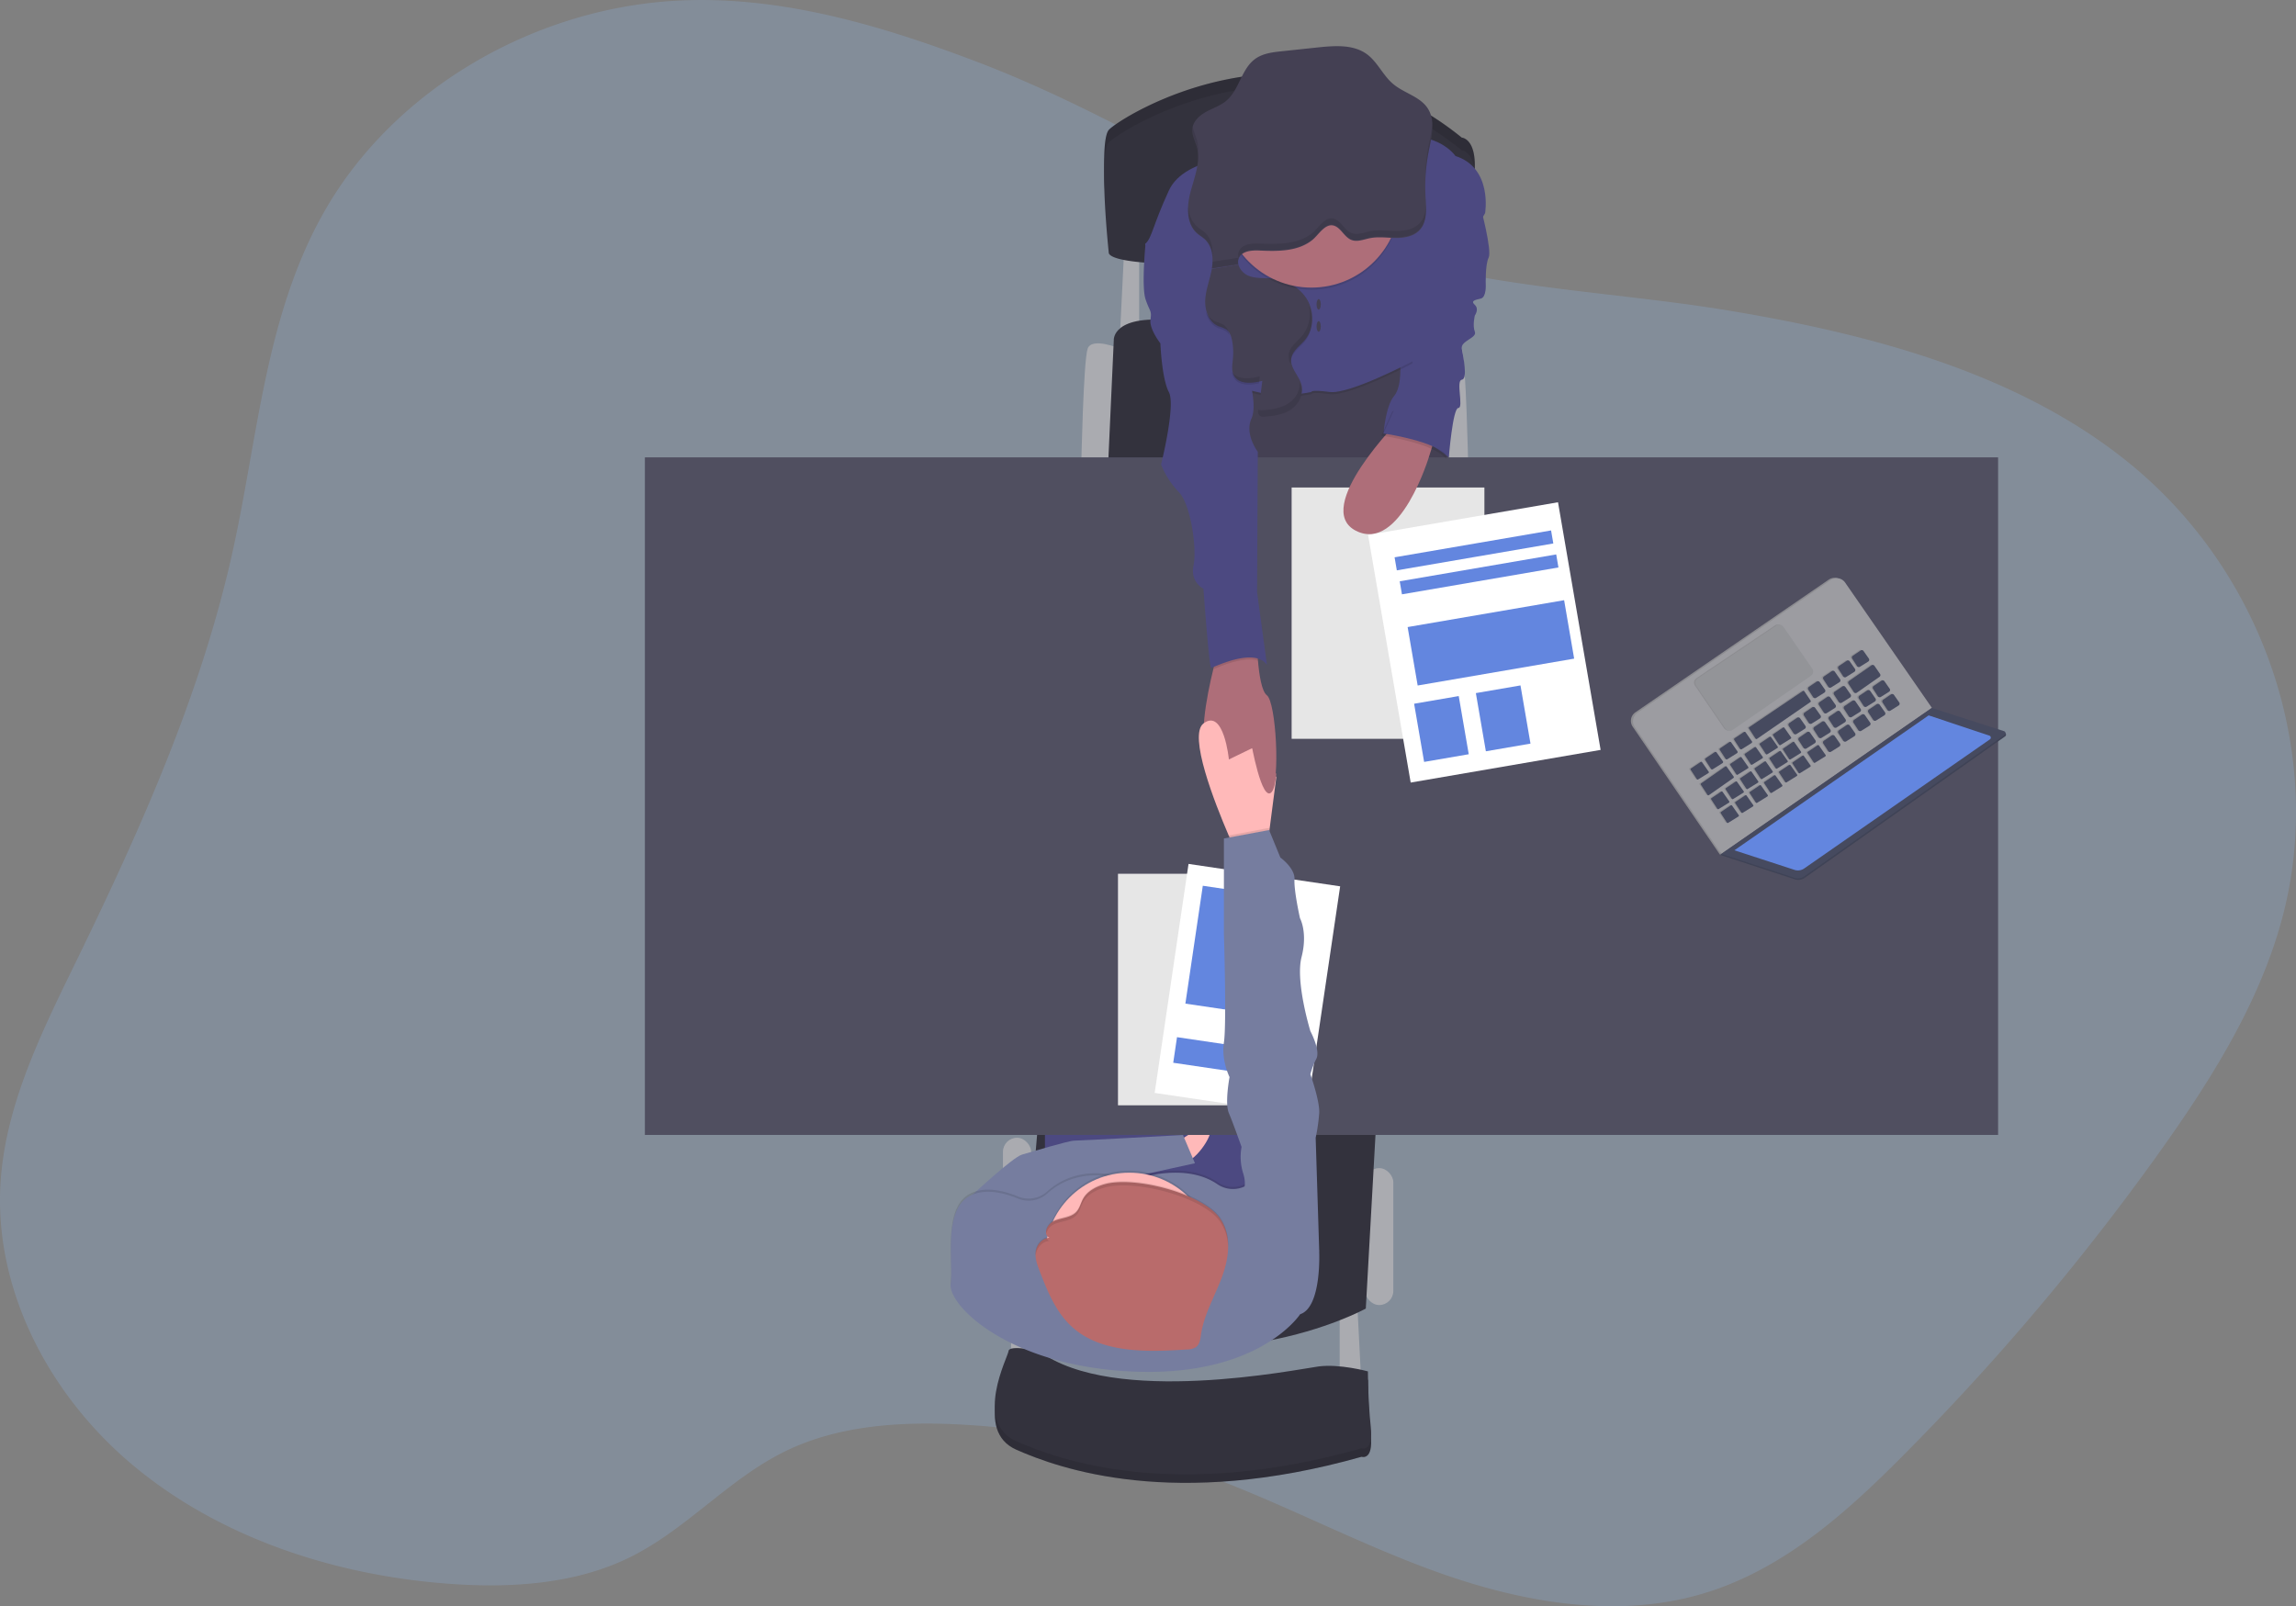 <?xml version="1.0" encoding="UTF-8" standalone="no"?>
<svg
   id="78bf026f-5d34-4e97-88cf-29aa2cfb8006"
   data-name="Layer 1"
   width="1084.15"
   height="758.57"
   viewBox="0 0 1084.15 758.57"
   version="1.1"
   xmlns="http://www.w3.org/2000/svg"
   xmlns:svg="http://www.w3.org/2000/svg"
   xmlns:rdf="http://www.w3.org/1999/02/22-rdf-syntax-ns#"
   xmlns:cc="http://creativecommons.org/ns#"
   xmlns:dc="http://purl.org/dc/elements/1.1/">
  <rect x="0" y="0" width="1084.15" height="758.57" fill="#808080" stroke="none"/>
  <defs
     id="defs349" />
  <title
     id="title2">interview</title>
  <path
     d="M519.15,99.87c-44.07-16.76-90.64-30.76-138.18-29-69.9,2.58-137,41.91-169.86,99.66-27.88,48.93-31.32,106.28-43.33,160.58C153,398,124.64,461.59,94.36,523.76c-16.26,33.4-33.42,67.52-36.09,104.13-3.7,50.83,22.27,101.48,63,135.29s94.82,51.65,149.11,55.54c28.89,2.07,59.08.15,84.74-12.43,27.15-13.31,46.94-37.36,74.2-50.48,25.26-12.16,54.81-13.86,83.17-12.28a394.64,394.64,0,0,1,108.58,21.6c39.64,13.92,76.5,34.09,116,48.21s83.74,22,124.16,10.22c38-11.07,68-37.95,95.05-65.17A1155.18,1155.18,0,0,0,1077.5,615c24.41-34.21,47.13-70.3,57.92-110.17,20.64-76.23-7.76-162.23-70.75-214.29-52.19-43.13-122.23-61.85-190.79-73.21-62.52-10.36-134.81-11-192.36-38C626.64,153.55,576.7,121.77,519.15,99.87Z"
     transform="translate(-57.92 -70.71)"
     fill="#6c63ff"
     opacity="0.1"
     id="path4"
     style="fill:#91c3ff;fill-opacity:1;opacity:0.2" />
  <polygon
     points="632.58 619 632.58 655.33 642.91 655.33 640.91 616.33 632.58 619"
     fill="#aaabb0"
     id="polygon6" />
  <polygon
     points="477.41 611.67 477.41 648 487.75 648 485.75 609 477.41 611.67"
     fill="#aaabb0"
     id="polygon8" />
  <rect
     x="644.58"
     y="551.67"
     width="13.33"
     height="64.67"
     rx="6.67"
     ry="6.67"
     fill="#aaabb0"
     id="rect10" />
  <rect
     x="473.58"
     y="537.33"
     width="13.33"
     height="79"
     rx="6.67"
     ry="6.67"
     fill="#aaabb0"
     id="rect12" />
  <path
     d="M732.84,235.38s13.33-5.67,15.33,0,3,54.67,3,54.67H738.5Z"
     transform="translate(-57.92 -70.71)"
     fill="#aaabb0"
     id="path14" />
  <path
     d="M586.84,235.38s-13.34-5.67-15.34,0-3,54.67-3,54.67h12.67Z"
     transform="translate(-57.92 -70.71)"
     fill="#aaabb0"
     id="path16" />
  <polygon
     points="530.91 116 528.91 156.67 537.91 156.67 537.91 115 530.91 116"
     fill="#aaabb0"
     id="polygon18" />
  <path
     d="M581.17,290.05l2.67-58.67s-1-13,30.66-9,124.34,12,124.34,12v55.67Z"
     transform="translate(-57.92 -70.71)"
     fill="#33323d"
     id="path20" />
  <path
     d="M707.84,599.05l-5,89.66s-73.34,40.67-162.34,2l8-94.33Z"
     transform="translate(-57.92 -70.71)"
     fill="#33323d"
     id="path22" />
  <polygon
     points="580.25 175.33 581.91 233.33 685.25 233.33 679.25 156.67 580.25 175.33"
     fill="#444053"
     id="polygon24" />
  <rect
     x="493.41"
     y="490"
     width="97.34"
     height="123.33"
     fill="#4c4981"
     id="rect26" />
  <path
     d="M612.84,611.05s14-11,16.33-7.67-8.32,17.67-12.66,16S612.84,611.05,612.84,611.05Z"
     transform="translate(-57.92 -70.71)"
     fill="#ffb9b9"
     id="path28" />
  <rect
     x="304.51"
     y="216"
     width="638.97"
     height="320"
     fill="#504f60"
     id="rect30" />
  <path
     d="M581.5,184.38s-5-46.67,0-52.33,89-59.34,166.67,3.66c0,0,7.33.34,6,17a200,200,0,0,0,.16,31.67S587.17,196.38,581.5,184.38Z"
     transform="translate(-57.92 -70.71)"
     fill="#33323d"
     id="path32" />
  <path
     d="M581.5,184.38s-5-46.67,0-52.33,89-59.34,166.67,3.66c0,0,7.33.34,6,17a200,200,0,0,0,.16,31.67S587.17,196.38,581.5,184.38Z"
     transform="translate(-57.92 -70.71)"
     opacity="0.1"
     id="path34" />
  <path
     d="M581.5,190.38s-5-46.67,0-52.33,89-59.34,166.67,3.66c0,0,7.33.34,6,17a200,200,0,0,0,.16,31.67S587.17,202.38,581.5,190.38Z"
     transform="translate(-57.92 -70.71)"
     fill="#33323d"
     id="path36" />
  <path
     d="M757.17,169.05s5.33,20,3.67,23.33-1.36,12.67-1.36,12.67.36,6-2.31,6.66-5,1-2.84,3,0,5,0,5-1.17,4.67,0,7.67-6.84,4.25-6.16,8,2.92,14.33,0,14.67,1,13.33-1.63,13.33-4.5,23.33-4.5,23.33-18.5-15.66-30.83-11.33c0,0,1-13,5-17.67S719,241.05,719,241.05l19.84-59.67Z"
     fill="#4c4981"
     id="path38"
     transform="translate(-57.92 -70.71)" />
  <path
     d="M658.17,444.83c-4.33,4.79-9-20.79-9-20.79s-12.33,17-20.33,5.67c-5.54-7.85-1.17-30.09,2-43,1.42-5.74,2.62-9.64,2.62-9.64l18-3s.06,3.92.46,8.68c.54,6.43,1.71,14.41,4.2,16.32C660.51,402.38,662.51,440,658.17,444.83Z"
     transform="translate(-57.92 -70.71)"
     fill="#ae6e79"
     id="path40" />
  <path
     d="M648.84,145.38s-31.34-.33-39,16.33-8,22.34-11,25,32.66,16.67,32.66,16.67l1.67,57.33s7-7.09,18.33-3.88,25.67,0,25.67,0-.67-1.21,8.67,0,39-14.45,39-14.45.49-25.08-.17-30.42,21.16-44.58,21.16-44.58,17-16.33-.66-22c0,0-6.25-9.42-22.33-9.33S648.84,145.38,648.84,145.38Z"
     transform="translate(-57.92 -70.71)"
     opacity="0.1"
     id="path42" />
  <path
     d="M648.84,144.38s-31.34-.33-39,16.33-8,22.34-11,25,32.66,16.67,32.66,16.67l1.67,57.33s7-7.09,18.33-3.88,25.67,0,25.67,0-.67-1.21,8.67,0,39-14.45,39-14.45,11.66-19,11-24.33,23.33-45.67,23.33-45.67,3.67-21.33-14-27c0,0-6.25-9.42-22.33-9.33S648.84,144.38,648.84,144.38Z"
     fill="#4c4981"
     id="path44"
     transform="translate(-57.92 -70.71)" />
  <path
     d="M652,382.72c-6.87-2.14-17.65,2.58-21.08,4,1.42-5.74,2.62-9.64,2.62-9.64l18-3S651.57,378,652,382.72Z"
     transform="translate(-57.92 -70.71)"
     opacity="0.1"
     id="path46" />
  <path
     d="M608.5,185.71h-9.66s-2,20.34,0,26.34,3,5.13,2.33,9.57,4.67,11.24,4.67,11.24.66,16.76,4,23-3.67,34.22-3.67,34.22a40.26,40.26,0,0,0,8.33,13c5.67,5.66,8.67,26.66,7,34.66s4.67,11,4.67,11,2.67,37.34,3.67,37.34,20.33-10,26.33-1.34l-4.67-34.33.34-66.33s-6.34-8.34-3-15.67-2.67-24.67-2.67-24.67l-8.67-38.66Z"
     transform="translate(-57.92 -70.71)"
     fill="#4c4981"
     id="path48" />
  <path
     d="M548.5,712.71s-14-3-14.33,0-16.67,33.67,3.67,42.67,74.66,28.33,163,3.33c0,0,5.66,2,4.33-10.33s-1.33-26-1.33-26-13.34-3.67-23.34-2.33S583.5,739.05,548.5,712.71Z"
     transform="translate(-57.92 -70.71)"
     fill="#33323d"
     id="path50" />
  <path
     d="M548.5,712.71s-14-3-14.33,0-16.67,33.67,3.67,42.67,74.66,28.33,163,3.33c0,0,5.66,2,4.33-10.33s-1.33-26-1.33-26-13.34-3.67-23.34-2.33S583.5,739.05,548.5,712.71Z"
     transform="translate(-57.92 -70.71)"
     opacity="0.1"
     id="path52" />
  <path
     d="M548.5,708.71s-14-3-14.33,0-16.67,33.67,3.67,42.67,74.66,28.33,163,3.33c0,0,5.66,2,4.33-10.33s-1.33-26-1.33-26-13.34-3.67-23.34-2.33S583.5,735.05,548.5,708.71Z"
     transform="translate(-57.92 -70.71)"
     fill="#33323d"
     id="path54" />
  <path
     d="M630.14,197.69c-.86,4.89-2.81,9.59-3.11,14.54s1.61,10.58,6.18,12.52a20.83,20.83,0,0,1,3.69,1.5c1.76,1.19,2.48,3.43,2.85,5.53a30.2,30.2,0,0,1,.35,8.22c-.25,2.76-.84,5.73.52,8.14,2.39,4.27,8.62,3.64,13.36,2.44l-1.63,12.63c-.13,1-.21,2.13.52,2.81a3.15,3.15,0,0,0,2.4.52c4.12-.26,8.36-.83,11.89-3s6.16-6.21,5.49-10.28c-.78-4.72-5.66-8.47-5-13.21.51-3.67,4.1-6,6.46-8.82,4.27-5.16,4.5-13,1.15-18.84s-9.82-9.46-16.48-10.12c-3.69-.37-7.53.08-11-1.2a8.34,8.34,0,0,1-5.1-5.38"
     transform="translate(-57.92 -70.71)"
     fill="#444053"
     id="path56" />
  <path
     d="M513.84,642.38l3.49-7.6S536.17,617.23,540.5,616s22-6.59,24.67-6.59,51.34-2.67,51.34-2.67l5.66,13.34-61.08,13.41-20.59,15Z"
     transform="translate(-57.92 -70.71)"
     fill="#767d9f"
     id="path58" />
  <path
     d="M660.59,437.71l-3.19,24.55-1.23,9.45-14.33,2s-1.55-3.32-3.74-8.42c-6.65-15.48-19.17-47.4-11.91-52.91,9.65-7.34,12,17,12,17l11-5.34Z"
     transform="translate(-57.92 -70.71)"
     fill="#ffb9b9"
     id="path60" />
  <rect
     x="527.91"
     y="412.67"
     width="72.37"
     height="109.33"
     fill="#fff"
     id="rect62" />
  <rect
     x="527.91"
     y="412.67"
     width="72.37"
     height="109.33"
     opacity="0.1"
     id="rect64" />
  <rect
     x="610.8"
     y="483.38"
     width="72.37"
     height="109.33"
     transform="translate(27.68 -159.51) rotate(8.41)"
     fill="#fff"
     id="rect66" />
  <rect
     x="621.61"
     y="491.41"
     width="37.25"
     height="56.27"
     transform="translate(24.9 -158.72) rotate(8.41)"
     fill="#6c63ff"
     id="rect68"
     style="fill:#6386df;fill-opacity:1" />
  <rect
     x="612.61"
     y="563.73"
     width="45.13"
     height="12.22"
     transform="translate(32.2 -157.44) rotate(8.41)"
     fill="#6c63ff"
     id="rect70"
     style="fill:#6386df;fill-opacity:1" />
  <circle
     cx="619.25"
     cy="95"
     r="41.83"
     opacity="0.1"
     id="circle72" />
  <circle
     cx="619.25"
     cy="94"
     r="41.83"
     fill="#ae6e79"
     id="circle74" />
  <path
     d="M642.68,195.71a4.76,4.76,0,0,1,.29-3.23c1.59-3.31,6.12-3.6,9.79-3.43,8.63.4,18.1.45,24.85-5,2.8-2.24,5.93-7.87,10-6.8,3.62.95,5.13,5.86,8.9,6.95,2.73.79,5.56-.47,8.34-1,4-.79,8.1-.13,12.16-.1s8.47-.74,11.24-3.71c3.74-4,3.13-10.25,2.8-15.73a84.69,84.69,0,0,1,1.43-21.14c1.36-6.92,3.45-14.66-.37-20.59-3.64-5.65-11.18-7.2-16.33-11.53-4.82-4-7.37-10.41-12.46-14.12-6.41-4.67-15.12-4-23-3.19l-17.1,1.82c-4.41.47-9,1-12.63,3.63-6.55,4.74-7.45,14.59-13.65,19.78-2.76,2.3-6.29,3.44-9.44,5.16s-6.19,4.44-6.55,8c-.3,3,1.32,5.77,2.11,8.66,1.87,6.9-1.05,14-2.92,20.95s-2.23,15.39,3.2,20c1.1.94,2.38,1.66,3.45,2.64,3.67,3.35,4.17,9,3.32,13.88"
     transform="translate(-57.92 -70.71)"
     fill="#444053"
     id="path76" />
  <ellipse
     cx="622.66"
     cy="143.75"
     rx="1"
     ry="2.5"
     fill="#444053"
     id="ellipse78" />
  <ellipse
     cx="622.66"
     cy="154.17"
     rx="1"
     ry="2.5"
     fill="#444053"
     id="ellipse80" />
  <path
     d="M658.4,444.76c1.07-1.23,1.78-4.39,2.19-8.56l-11.92-14.86S653.72,450.15,658.4,444.76Z"
     transform="translate(-57.92 -70.71)"
     fill="#ae6e79"
     id="path82" />
  <path
     d="M671.84,690.38s-19.56,30.24-80.67,27c-57.57-3-85.67-31.33-84.33-41.33s-3.67-34.34,8.66-41.34c7.15-4.05,16.56-1.65,23.2,1.09a13.1,13.1,0,0,0,13.77-2.47c6.07-5.47,17.39-11.63,35.26-6.78a12.7,12.7,0,0,0,7-.13c7.44-2.27,25.15-6.21,38,2.54a13,13,0,0,0,13.92.53l.18-.11c6-3.67,34,31,34,31S682.17,687.05,671.84,690.38Z"
     transform="translate(-57.92 -70.71)"
     opacity="0.1"
     id="path84" />
  <path
     d="M671.84,691.38s-19.56,30.24-80.67,27c-57.57-3-85.67-31.33-84.33-41.33s-3.67-34.34,8.66-41.34c7.15-4.05,16.56-1.65,23.2,1.09a13.1,13.1,0,0,0,13.77-2.47c6.07-5.47,17.39-11.63,35.26-6.78a12.7,12.7,0,0,0,7-.13c7.44-2.27,25.15-6.21,38,2.54a13,13,0,0,0,13.92.53l.18-.11c6-3.67,34,31,34,31S682.17,688.05,671.84,691.38Z"
     transform="translate(-57.92 -70.71)"
     fill="#767d9f"
     id="path86" />
  <circle
     cx="533.25"
     cy="592.67"
     r="39.84"
     opacity="0.1"
     id="circle88" />
  <circle
     cx="533.25"
     cy="593.67"
     r="39.84"
     fill="#ffb9b9"
     id="circle90" />
  <path
     d="M579.75,629.94c-4.18,1.13-8.3,3.29-10.34,6.84-1.23,2.14-1.66,4.71-3.44,6.49-2.52,2.53-6.77,2.58-10.18,4s-5.66,6.42-2.32,8c-3.48.18-6.06,3.39-6.49,6.58s.78,6.37,1.95,9.41c3.82,9.84,7.93,20.11,16.35,27.11,13.72,11.42,34.4,10.89,52.83,9.68a8.64,8.64,0,0,0,4.33-1c2-1.32,2.25-3.85,2.58-6.07,1.39-9.48,6.53-18.09,9.89-27.14s4.74-19.68-.92-27.69C625.66,634.27,593.77,626.14,579.75,629.94Z"
     transform="translate(-57.92 -70.71)"
     fill="#b96b6b"
     id="path92" />
  <path
     d="M657.4,462.26l-1.23,9.45-14.33,2s-1.55-3.32-3.74-8.42l19.07-3.58Z"
     transform="translate(-57.92 -70.71)"
     opacity="0.1"
     id="path94" />
  <path
     d="M672.5,671.05l8.34-9.67-1.67-53.33a86.51,86.51,0,0,0,1.67-11.67c.33-5.67-4.17-18.33-4.17-18.33a39.71,39.71,0,0,1,2.83-7.34c2-4-2.82-13-2.82-13s-7.18-23.33-4.18-35-.73-18.33-.73-18.33-2.93-13-2.6-18.33-6.67-10.34-6.67-10.34l-5.33-13-21.33,4v45s1.33,43,0,51.34,2.66,16.33,2.66,16.33-2.33,12.33-.33,17,6,16,6,16a26,26,0,0,0,.67,12.16c2,5.84,0,9.17,0,9.17Z"
     transform="translate(-57.92 -70.71)"
     fill="#767d9f"
     id="path96" />
  <g
     opacity="0.1"
     id="g106">
    <path
       d="M732.51,139.23A84.66,84.66,0,0,0,731,157a85.07,85.07,0,0,1,1.55-14.76c.88-4.44,2-9.22,1.76-13.65A83,83,0,0,1,732.51,139.23Z"
       transform="translate(-57.92 -70.71)"
       id="path98" />
    <path
       d="M626.82,180.51c-1.07-1-2.35-1.7-3.45-2.65-2.92-2.49-4.15-6.1-4.39-10-.29,5,.73,9.84,4.39,13,1.1.95,2.38,1.67,3.45,2.65a12.22,12.22,0,0,1,3.62,8.35C630.73,187.66,629.88,183.29,626.82,180.51Z"
       transform="translate(-57.92 -70.71)"
       id="path100" />
    <path
       d="M623.63,143.17a18.85,18.85,0,0,0-.54-6.29c-.58-2.14-1.62-4.23-2-6.38,0,.23-.08.47-.11.72-.29,3,1.33,5.77,2.11,8.66A17,17,0,0,1,623.63,143.17Z"
       transform="translate(-57.92 -70.71)"
       id="path102" />
    <path
       d="M728.28,176.1c-2.77,3-7.18,3.74-11.24,3.71s-8.17-.69-12.16.11c-2.78.56-5.61,1.81-8.34,1-3.77-1.09-5.28-6-8.89-6.95-4.11-1.08-7.24,4.55-10,6.79-6.75,5.4-16.22,5.35-24.85,5-3.67-.17-8.2.12-9.78,3.44a4.64,4.64,0,0,0-.29,3.23l-12.22,1.92a23.71,23.71,0,0,1-.33,3l12.55-2a4.64,4.64,0,0,1,.29-3.23c1.58-3.32,6.11-3.61,9.78-3.44,8.63.4,18.1.45,24.85-5,2.8-2.24,5.93-7.87,10-6.79,3.61.94,5.12,5.86,8.89,6.95,2.73.78,5.56-.47,8.34-1,4-.8,8.1-.14,12.16-.11s8.47-.74,11.24-3.71,3.17-7.4,3-11.72C731.16,170.65,730.47,173.75,728.28,176.1Z"
       transform="translate(-57.92 -70.71)"
       id="path104" />
  </g>
  <g
     opacity="0.1"
     id="g116">
    <path
       d="M635.71,224.13a20.23,20.23,0,0,0-3.69-1.5,9.55,9.55,0,0,1-4.83-4.94c.75,3.45,2.65,6.59,5.83,7.94a20.23,20.23,0,0,1,3.69,1.5,5.54,5.54,0,0,1,1.77,2.07C638.08,227.24,637.35,225.24,635.71,224.13Z"
       transform="translate(-57.92 -70.71)"
       id="path108" />
    <path
       d="M652.79,248.46c-4.61,1.17-10.63,1.78-13.16-2.13a6.87,6.87,0,0,0,.8,2.69c2.16,3.85,7.44,3.72,11.93,2.77Z"
       transform="translate(-57.92 -70.71)"
       id="path110" />
    <path
       d="M671.47,251.2c.64,4.06-2,8.11-5.5,10.24s-7.77,2.72-11.89,3a4.08,4.08,0,0,1-1.94-.22,2.38,2.38,0,0,0,2.94,3.22c4.12-.26,8.36-.83,11.89-3s6.17-6.21,5.49-10.28A11.34,11.34,0,0,0,671.47,251.2Z"
       transform="translate(-57.92 -70.71)"
       id="path112" />
    <path
       d="M675.91,215a16.46,16.46,0,0,1-3,14.15c-2.36,2.86-5.95,5.15-6.46,8.82a8.33,8.33,0,0,0,1,4.87,6.5,6.5,0,0,1,0-1.87c.51-3.67,4.1-6,6.46-8.82C677.79,227.46,678.33,220.55,675.91,215Z"
       transform="translate(-57.92 -70.71)"
       id="path114" />
  </g>
  <g
     opacity="0.1"
     id="g122">
    <path
       d="M555.8,648.81c3.4-1.41,7.65-1.46,10.18-4,1.78-1.78,2.21-4.35,3.44-6.48,2-3.56,6.15-5.71,10.33-6.84,14-3.8,45.92,4.32,54.24,16.09a21.85,21.85,0,0,1,3.82,12.08A22.58,22.58,0,0,0,634,645.59c-8.32-11.77-40.21-19.89-54.24-16.09-4.18,1.13-8.3,3.28-10.33,6.84-1.23,2.13-1.66,4.7-3.44,6.48-2.53,2.53-6.78,2.58-10.18,4-2.59,1.07-4.51,4.23-3.81,6.35A6.88,6.88,0,0,1,555.8,648.81Z"
       transform="translate(-57.92 -70.71)"
       id="path118" />
    <path
       d="M547,663.34c.42-3.2,3-6.4,6.49-6.58a2.66,2.66,0,0,1-1.53-1.71,7.77,7.77,0,0,0-5,6.29,10.57,10.57,0,0,0,0,2.45C547,663.64,547,663.49,547,663.34Z"
       transform="translate(-57.92 -70.71)"
       id="path120" />
  </g>
  <rect
     x="609.91"
     y="230.24"
     width="91"
     height="118.67"
     fill="#fff"
     id="rect124" />
  <rect
     x="609.91"
     y="230.24"
     width="91"
     height="118.67"
     opacity="0.1"
     id="rect126" />
  <rect
     x="713.34"
     y="314.71"
     width="91"
     height="118.67"
     transform="translate(-110.37 63.4) rotate(-9.76)"
     fill="#fff"
     id="rect128" />
  <rect
     x="727.88"
     y="400.99"
     width="21.38"
     height="27.88"
     transform="translate(-117.59 60.56) rotate(-9.76)"
     fill="#6c63ff"
     id="rect130"
     style="fill:#6386df;fill-opacity:1" />
  <rect
     x="757.04"
     y="395.97"
     width="21.38"
     height="27.88"
     transform="translate(-116.32 65.43) rotate(-9.76)"
     fill="#6c63ff"
     id="rect132"
     style="fill:#6386df;fill-opacity:1" />
  <rect
     x="721.04"
     y="359"
     width="74.64"
     height="27.88"
     transform="matrix(0.99, -0.17, 0.17, 0.99, -110.19, 63.31)"
     fill="#6c63ff"
     id="rect134"
     style="fill:#6386df;fill-opacity:1" />
  <rect
     x="713.09"
     y="326.36"
     width="74.64"
     height="6.22"
     transform="matrix(0.99, -0.17, 0.17, 0.99, -102.93, 61.33)"
     fill="#6c63ff"
     id="rect136"
     style="fill:#6386df;fill-opacity:1" />
  <rect
     x="715.5"
     y="337.64"
     width="74.64"
     height="6.22"
     transform="matrix(0.99, -0.17, 0.17, 0.99, -104.81, 61.9)"
     fill="#6c63ff"
     id="rect138"
     style="fill:#6386df;fill-opacity:1" />
  <path
     d="M719,268.71s-41.83,42-20.83,52.67,34.67-35.5,34.67-35.5l3.32-10.5Z"
     transform="translate(-57.92 -70.71)"
     fill="#ae6e79"
     id="path140" />
  <path
     d="M715.34,265l-5.17,11.42S735.67,280,741,287.71l-3.16-20.15-3.75-8.6Z"
     transform="translate(-57.92 -70.71)"
     opacity="0.1"
     id="path142" />
  <path
     d="M716.34,264l-5.17,11.42S736.67,279,742,286.71l-3.16-20.15-3.75-8.6Z"
     transform="translate(-57.92 -70.71)"
     fill="#4c4981"
     id="path144" />
  <polygon
     points="812.78 403.26 812.23 403.64 812.99 403.98 813.81 403.91 813.91 403.34 812.78 403.26"
     fill="#464a5f"
     id="polygon146" />
  <polygon
     points="812.78 403.26 812.23 403.64 812.99 403.98 813.81 403.91 813.91 403.34 812.78 403.26"
     opacity="0.1"
     id="polygon148" />
  <polygon
     points="812.78 403.26 812.22 403.62 811.78 403.08 812.05 402.64 812.3 402.56 812.78 403.26"
     fill="#9c9ca1"
     id="polygon150" />
  <polygon
     points="812.78 403.26 812.22 403.62 811.78 403.08 812.05 402.64 812.3 402.56 812.78 403.26"
     opacity="0.1"
     id="polygon152" />
  <path
     d="M969.13,404.86l-40.94-59.13a4.87,4.87,0,0,0-6.78-1.25l-91.26,62.64a4.89,4.89,0,0,0-1.27,6.79l40.83,59.88Z"
     transform="translate(-57.92 -70.71)"
     fill="#9c9ca1"
     id="path154" />
  <path
     d="M969.13,404.86l-40.94-59.13a4.87,4.87,0,0,0-6.78-1.25l-91.26,62.64a4.89,4.89,0,0,0-1.27,6.79l40.83,59.88Z"
     transform="translate(-57.92 -70.71)"
     opacity="0.1"
     id="path156" />
  <path
     d="M970.13,405l-40.94-59.13a4.88,4.88,0,0,0-6.79-1.25L831.15,407.3a4.9,4.9,0,0,0-1.28,6.79L870.7,474Z"
     transform="translate(-57.92 -70.71)"
     fill="#9c9ca1"
     id="path158" />
  <path
     d="M1004.35,416.69l-34-10.92L870.91,474.7,905.45,486a5.23,5.23,0,0,0,4.63-.7l94.55-66.76A1,1,0,0,0,1004.35,416.69Z"
     transform="translate(-57.92 -70.71)"
     fill="#464a5f"
     id="path160" />
  <path
     d="M1004.35,416.69l-34-10.92L870.91,474.7,905.45,486a5.23,5.23,0,0,0,4.63-.7l94.55-66.76A1,1,0,0,0,1004.35,416.69Z"
     transform="translate(-57.92 -70.71)"
     opacity="0.1"
     id="path162" />
  <path
     d="M1004.14,416l-34-10.93L870.7,474l34.54,11.28a5.19,5.19,0,0,0,4.63-.69l94.55-66.76A1,1,0,0,0,1004.14,416Z"
     transform="translate(-57.92 -70.71)"
     fill="#464a5f"
     id="path164" />
  <g
     opacity="0.1"
     id="g252">
    <path
       d="M954.07,402.36l-2.51-3.6a1,1,0,0,0-1.36-.25L946.47,401a1,1,0,0,0-.27,1.35l2.31,3.55a1,1,0,0,0,1.35.29l3.93-2.47A1,1,0,0,0,954.07,402.36Z"
       transform="translate(-57.92 -70.71)"
       id="path166" />
    <path
       d="M947.37,407l-2.52-3.59a1,1,0,0,0-1.36-.25l-3.72,2.51a1,1,0,0,0-.28,1.35l2.31,3.55a1,1,0,0,0,1.35.3l3.94-2.47A1,1,0,0,0,947.37,407Z"
       transform="translate(-57.92 -70.71)"
       id="path168" />
    <path
       d="M940.33,411.87l-2.52-3.59a1,1,0,0,0-1.36-.25l-3.73,2.51a1,1,0,0,0-.27,1.36l2.31,3.55a1,1,0,0,0,1.35.29l3.93-2.47A1,1,0,0,0,940.33,411.87Z"
       transform="translate(-57.92 -70.71)"
       id="path170" />
    <path
       d="M933.2,416.81l-2.52-3.6a1,1,0,0,0-1.35-.25l-3.73,2.52a1,1,0,0,0-.27,1.35l2.31,3.55a1,1,0,0,0,1.34.3l3.94-2.48A1,1,0,0,0,933.2,416.81Z"
       transform="translate(-57.92 -70.71)"
       id="path172" />
    <path
       d="M926.08,421.74l-2.52-3.59a1,1,0,0,0-1.36-.25l-3.72,2.51a1,1,0,0,0-.28,1.35l2.31,3.55a1,1,0,0,0,1.35.3l3.94-2.48A1,1,0,0,0,926.08,421.74Z"
       transform="translate(-57.92 -70.71)"
       id="path174" />
    <path
       d="M919.27,427.12l-3.13-4.46a.45.45,0,0,0-.63-.12l-4.58,3.09a.45.45,0,0,0-.13.63l2.87,4.41a.46.46,0,0,0,.63.14l4.84-3A.46.46,0,0,0,919.27,427.12Z"
       transform="translate(-57.92 -70.71)"
       id="path176" />
    <path
       d="M912.15,432.05,909,427.59a.46.46,0,0,0-.64-.12l-4.58,3.09a.46.46,0,0,0-.12.63l2.87,4.41a.44.44,0,0,0,.63.14l4.83-3A.45.45,0,0,0,912.15,432.05Z"
       transform="translate(-57.92 -70.71)"
       id="path178" />
    <path
       d="M905.84,436.42,902.71,432a.46.46,0,0,0-.63-.11l-4.58,3.08a.47.47,0,0,0-.13.64l2.87,4.41a.47.47,0,0,0,.63.14l4.84-3A.46.46,0,0,0,905.84,436.42Z"
       transform="translate(-57.92 -70.71)"
       id="path180" />
    <path
       d="M898.78,441.3l-3.13-4.46a.46.46,0,0,0-.63-.11l-4.58,3.08a.46.46,0,0,0-.13.64l2.87,4.41a.47.47,0,0,0,.63.14l4.84-3A.47.47,0,0,0,898.78,441.3Z"
       transform="translate(-57.92 -70.71)"
       id="path182" />
    <path
       d="M891.94,446l-3.13-4.46a.45.45,0,0,0-.63-.12l-4.58,3.09a.45.45,0,0,0-.13.63l2.87,4.41a.46.46,0,0,0,.63.14l4.84-3A.46.46,0,0,0,891.94,446Z"
       transform="translate(-57.92 -70.71)"
       id="path184" />
    <path
       d="M885.1,450.78,882,446.31a.46.46,0,0,0-.63-.11l-4.58,3.08a.46.46,0,0,0-.13.64l2.87,4.41a.47.47,0,0,0,.63.14l4.84-3A.46.46,0,0,0,885.1,450.78Z"
       transform="translate(-57.92 -70.71)"
       id="path186" />
    <path
       d="M878.26,455.51l-3.13-4.46a.45.45,0,0,0-.63-.12L869.92,454a.45.45,0,0,0-.13.63l2.87,4.41a.46.46,0,0,0,.63.14l4.84-3A.46.46,0,0,0,878.26,455.51Z"
       transform="translate(-57.92 -70.71)"
       id="path188" />
    <path
       d="M949.57,395.85l-2.52-3.6a1,1,0,0,0-1.36-.25L942,394.52a1,1,0,0,0-.28,1.35l2.31,3.55a1,1,0,0,0,1.35.29l3.94-2.47A1,1,0,0,0,949.57,395.85Z"
       transform="translate(-57.92 -70.71)"
       id="path190" />
    <path
       d="M939.72,381.62,937.2,378a1,1,0,0,0-1.35-.25l-3.73,2.51a1,1,0,0,0-.28,1.35l2.31,3.55a1,1,0,0,0,1.35.3l3.94-2.47A1,1,0,0,0,939.72,381.62Z"
       transform="translate(-57.92 -70.71)"
       id="path192" />
    <path
       d="M942.86,400.49l-2.52-3.59a1,1,0,0,0-1.35-.25l-3.73,2.51a1,1,0,0,0-.27,1.35l2.3,3.55a1,1,0,0,0,1.35.3l3.94-2.47A1,1,0,0,0,942.86,400.49Z"
       transform="translate(-57.92 -70.71)"
       id="path194" />
    <path
       d="M935.82,405.36l-2.52-3.59a1,1,0,0,0-1.36-.25L928.22,404a1,1,0,0,0-.28,1.36l2.31,3.55a1,1,0,0,0,1.35.29l3.94-2.47A1,1,0,0,0,935.82,405.36Z"
       transform="translate(-57.92 -70.71)"
       id="path196" />
    <path
       d="M928.69,410.3l-2.51-3.6a1,1,0,0,0-1.36-.25L921.09,409a1,1,0,0,0-.27,1.35l2.31,3.55a1,1,0,0,0,1.35.29l3.93-2.47A1,1,0,0,0,928.69,410.3Z"
       transform="translate(-57.92 -70.71)"
       id="path198" />
    <path
       d="M933.17,386.49l-2.52-3.59a1,1,0,0,0-1.35-.25l-3.73,2.51a1,1,0,0,0-.28,1.35l2.31,3.55a1,1,0,0,0,1.35.3l3.94-2.47A1,1,0,0,0,933.17,386.49Z"
       transform="translate(-57.92 -70.71)"
       id="path200" />
    <path
       d="M926.13,391.37l-2.52-3.6a1,1,0,0,0-1.36-.25L918.53,390a1,1,0,0,0-.28,1.35l2.31,3.55a1,1,0,0,0,1.35.29l3.94-2.47A1,1,0,0,0,926.13,391.37Z"
       transform="translate(-57.92 -70.71)"
       id="path202" />
    <path
       d="M919,396.3l-2.52-3.59a1,1,0,0,0-1.35-.26L911.4,395a1,1,0,0,0-.27,1.35l2.31,3.55a1,1,0,0,0,1.35.3l3.93-2.48A1,1,0,0,0,919,396.3Z"
       transform="translate(-57.92 -70.71)"
       id="path204" />
    <path
       d="M921.57,415.23l-2.52-3.59a1,1,0,0,0-1.35-.26L914,413.9a1,1,0,0,0-.27,1.35L916,418.8a1,1,0,0,0,1.34.3l3.94-2.48A1,1,0,0,0,921.57,415.23Z"
       transform="translate(-57.92 -70.71)"
       id="path206" />
    <path
       d="M914.45,420.16l-2.52-3.59a1,1,0,0,0-1.36-.25l-3.72,2.51a1,1,0,0,0-.28,1.35l2.31,3.55a1,1,0,0,0,1.35.3l3.94-2.47A1,1,0,0,0,914.45,420.16Z"
       transform="translate(-57.92 -70.71)"
       id="path208" />
    <path
       d="M907.64,425.54l-3.13-4.46a.45.45,0,0,0-.63-.12l-4.58,3.09a.45.45,0,0,0-.13.63l2.87,4.41a.45.45,0,0,0,.63.14l4.84-3A.46.46,0,0,0,907.64,425.54Z"
       transform="translate(-57.92 -70.71)"
       id="path210" />
    <path
       d="M901.33,429.91l-3.13-4.47a.46.46,0,0,0-.63-.11L893,428.41a.47.47,0,0,0-.13.64l2.87,4.41a.47.47,0,0,0,.63.14l4.84-3A.44.44,0,0,0,901.33,429.91Z"
       transform="translate(-57.92 -70.71)"
       id="path212" />
    <path
       d="M894.27,434.79l-3.13-4.46a.46.46,0,0,0-.63-.11l-4.58,3.08a.45.45,0,0,0-.13.63l2.87,4.42a.47.47,0,0,0,.63.14l4.84-3A.47.47,0,0,0,894.27,434.79Z"
       transform="translate(-57.92 -70.71)"
       id="path214" />
    <path
       d="M887.43,439.53l-3.13-4.46a.45.45,0,0,0-.63-.12L879.09,438a.45.45,0,0,0-.13.63l2.87,4.41a.46.46,0,0,0,.63.14l4.84-3A.46.46,0,0,0,887.43,439.53Z"
       transform="translate(-57.92 -70.71)"
       id="path216" />
    <path
       d="M931.13,398.59,928.61,395a1,1,0,0,0-1.35-.25l-3.73,2.52a1,1,0,0,0-.27,1.35l2.31,3.55a1,1,0,0,0,1.34.29l3.94-2.47A1,1,0,0,0,931.13,398.59Z"
       transform="translate(-57.92 -70.71)"
       id="path218" />
    <path
       d="M924,403.53l-2.52-3.6a1,1,0,0,0-1.36-.25l-3.72,2.52a1,1,0,0,0-.28,1.35l2.31,3.55a1,1,0,0,0,1.35.3l3.94-2.48A1,1,0,0,0,924,403.53Z"
       transform="translate(-57.92 -70.71)"
       id="path220" />
    <path
       d="M916.89,408.46l-2.52-3.59a1,1,0,0,0-1.36-.25l-3.73,2.51a1,1,0,0,0-.27,1.35l2.31,3.55a1,1,0,0,0,1.35.3l3.93-2.48A1,1,0,0,0,916.89,408.46Z"
       transform="translate(-57.92 -70.71)"
       id="path222" />
    <path
       d="M909.76,413.39l-2.52-3.59a1,1,0,0,0-1.35-.25l-3.73,2.51a1,1,0,0,0-.27,1.35L904.2,417a1,1,0,0,0,1.34.3l3.94-2.47A1,1,0,0,0,909.76,413.39Z"
       transform="translate(-57.92 -70.71)"
       id="path224" />
    <path
       d="M903,418.77l-3.13-4.46a.45.45,0,0,0-.63-.12l-4.58,3.09a.46.46,0,0,0-.13.63l2.87,4.42a.45.45,0,0,0,.63.13l4.84-3A.46.46,0,0,0,903,418.77Z"
       transform="translate(-57.92 -70.71)"
       id="path226" />
    <path
       d="M896.65,423.14l-3.13-4.47a.47.47,0,0,0-.64-.11l-4.57,3.08a.47.47,0,0,0-.13.64l2.87,4.41a.46.46,0,0,0,.63.14l4.84-3A.46.46,0,0,0,896.65,423.14Z"
       transform="translate(-57.92 -70.71)"
       id="path228" />
    <path
       d="M889.59,428l-3.13-4.47a.47.47,0,0,0-.64-.11l-4.58,3.08a.48.48,0,0,0-.13.64l2.88,4.41a.46.46,0,0,0,.63.14l4.83-3A.45.45,0,0,0,889.59,428Z"
       transform="translate(-57.92 -70.71)"
       id="path230" />
    <path
       d="M882.75,432.76l-3.13-4.46a.46.46,0,0,0-.64-.12l-4.58,3.09a.46.46,0,0,0-.12.63l2.87,4.41a.44.44,0,0,0,.63.14l4.83-3A.45.45,0,0,0,882.75,432.76Z"
       transform="translate(-57.92 -70.71)"
       id="path232" />
    <path
       d="M880.59,444.26l-3.13-4.46a.46.46,0,0,0-.63-.11l-4.58,3.08a.45.45,0,0,0-.13.63l2.87,4.42a.47.47,0,0,0,.63.14l4.84-3A.47.47,0,0,0,880.59,444.26Z"
       transform="translate(-57.92 -70.71)"
       id="path234" />
    <path
       d="M873.75,449l-3.13-4.46a.45.45,0,0,0-.63-.12l-4.58,3.09a.45.45,0,0,0-.13.63l2.87,4.41a.46.46,0,0,0,.63.14l4.84-3A.46.46,0,0,0,873.75,449Z"
       transform="translate(-57.92 -70.71)"
       id="path236" />
    <path
       d="M884.49,420.66l-3-4.2a.62.62,0,0,0-.85-.15l-4.32,2.91a.61.61,0,0,0-.17.85l2.7,4.15a.6.6,0,0,0,.84.19l4.57-2.87A.62.62,0,0,0,884.49,420.66Z"
       transform="translate(-57.92 -70.71)"
       id="path238" />
    <path
       d="M877.65,425.4l-2.95-4.2a.61.61,0,0,0-.85-.16L869.53,424a.6.6,0,0,0-.17.84l2.7,4.16a.62.62,0,0,0,.84.19l4.57-2.87A.62.62,0,0,0,877.65,425.4Z"
       transform="translate(-57.92 -70.71)"
       id="path240" />
    <path
       d="M870.81,430.14l-2.95-4.21a.62.62,0,0,0-.85-.15l-4.32,2.91a.61.61,0,0,0-.17.85l2.7,4.15a.6.6,0,0,0,.84.19l4.57-2.87A.61.61,0,0,0,870.81,430.14Z"
       transform="translate(-57.92 -70.71)"
       id="path242" />
    <path
       d="M864.06,435l-3.13-4.47a.46.46,0,0,0-.63-.11l-4.58,3.08a.47.47,0,0,0-.13.64l2.87,4.41a.47.47,0,0,0,.63.14l4.84-3A.44.44,0,0,0,864.06,435Z"
       transform="translate(-57.92 -70.71)"
       id="path244" />
    <path
       d="M945,388.85,942.29,385a1,1,0,0,0-1.36-.24l-10.58,7.41a1,1,0,0,0-.26,1.34l2.55,3.94a1,1,0,0,0,1.39.27l10.74-7.51A1,1,0,0,0,945,388.85Z"
       transform="translate(-57.92 -70.71)"
       id="path246" />
    <path
       d="M875.89,437.35l-3.32-4.69a.45.45,0,0,0-.64-.11l-11.42,8a.45.45,0,0,0-.12.62l3.12,4.83a.46.46,0,0,0,.65.13L875.77,438A.47.47,0,0,0,875.89,437.35Z"
       transform="translate(-57.92 -70.71)"
       id="path248" />
    <path
       d="M912.22,401.48,909.16,397a.46.46,0,0,0-.63-.12L883.17,414a.46.46,0,0,0-.13.63l3.13,4.8a.46.46,0,0,0,.65.13l25.28-17.44A.46.46,0,0,0,912.22,401.48Z"
       transform="translate(-57.92 -70.71)"
       id="path250" />
  </g>
  <path
     d="M954.74,402.48l-2.52-3.6a1,1,0,0,0-1.36-.25l-3.72,2.52a1,1,0,0,0-.28,1.35l2.31,3.55a1,1,0,0,0,1.35.3l3.94-2.48A1,1,0,0,0,954.74,402.48Z"
     transform="translate(-57.92 -70.71)"
     fill="#464a5f"
     id="path254" />
  <path
     d="M948,407.12l-2.52-3.59a1,1,0,0,0-1.35-.25l-3.73,2.51a1,1,0,0,0-.28,1.35l2.31,3.55a1,1,0,0,0,1.35.3l3.94-2.47A1,1,0,0,0,948,407.12Z"
     transform="translate(-57.92 -70.71)"
     fill="#464a5f"
     id="path256" />
  <path
     d="M941,412l-2.52-3.59a1,1,0,0,0-1.36-.25l-3.72,2.52a1,1,0,0,0-.28,1.35l2.31,3.55a1,1,0,0,0,1.35.29l3.94-2.47A1,1,0,0,0,941,412Z"
     transform="translate(-57.92 -70.71)"
     fill="#464a5f"
     id="path258" />
  <path
     d="M933.86,416.93l-2.52-3.6a1,1,0,0,0-1.35-.25l-3.73,2.52A1,1,0,0,0,926,417l2.31,3.55a1,1,0,0,0,1.35.3l3.93-2.48A1,1,0,0,0,933.86,416.93Z"
     transform="translate(-57.92 -70.71)"
     fill="#464a5f"
     id="path260" />
  <path
     d="M926.74,421.86l-2.52-3.59a1,1,0,0,0-1.35-.25l-3.73,2.51a1,1,0,0,0-.27,1.35l2.3,3.55a1,1,0,0,0,1.35.3l3.94-2.48A1,1,0,0,0,926.74,421.86Z"
     transform="translate(-57.92 -70.71)"
     fill="#464a5f"
     id="path262" />
  <path
     d="M919.93,427.24l-3.13-4.46a.45.45,0,0,0-.63-.12l-4.58,3.09a.45.45,0,0,0-.13.63l2.87,4.41a.46.46,0,0,0,.63.14l4.84-3A.46.46,0,0,0,919.93,427.24Z"
     transform="translate(-57.92 -70.71)"
     fill="#464a5f"
     id="path264" />
  <path
     d="M912.81,432.17l-3.13-4.46a.46.46,0,0,0-.64-.12l-4.57,3.09a.45.45,0,0,0-.13.63l2.87,4.42a.45.45,0,0,0,.63.13l4.84-3A.47.47,0,0,0,912.81,432.17Z"
     transform="translate(-57.92 -70.71)"
     fill="#464a5f"
     id="path266" />
  <path
     d="M906.5,436.54l-3.13-4.47a.46.46,0,0,0-.63-.11L898.16,435a.47.47,0,0,0-.13.64l2.87,4.41a.47.47,0,0,0,.63.14l4.84-3A.46.46,0,0,0,906.5,436.54Z"
     transform="translate(-57.92 -70.71)"
     fill="#464a5f"
     id="path268" />
  <path
     d="M899.44,441.43,896.31,437a.46.46,0,0,0-.63-.11l-4.58,3.08a.46.46,0,0,0-.13.64l2.87,4.41a.47.47,0,0,0,.63.14l4.84-3A.46.46,0,0,0,899.44,441.43Z"
     transform="translate(-57.92 -70.71)"
     fill="#464a5f"
     id="path270" />
  <path
     d="M892.6,446.16l-3.13-4.46a.45.45,0,0,0-.63-.12l-4.58,3.09a.45.45,0,0,0-.13.63l2.87,4.41a.45.45,0,0,0,.63.14l4.84-3A.46.46,0,0,0,892.6,446.16Z"
     transform="translate(-57.92 -70.71)"
     fill="#464a5f"
     id="path272" />
  <path
     d="M885.76,450.9l-3.13-4.47a.46.46,0,0,0-.63-.11l-4.58,3.08a.47.47,0,0,0-.13.64l2.87,4.41a.47.47,0,0,0,.63.14l4.84-3A.46.46,0,0,0,885.76,450.9Z"
     transform="translate(-57.92 -70.71)"
     fill="#464a5f"
     id="path274" />
  <path
     d="M878.92,455.63l-3.13-4.46a.45.45,0,0,0-.63-.12l-4.58,3.09a.45.45,0,0,0-.13.63l2.87,4.41a.45.45,0,0,0,.63.14l4.84-3A.46.46,0,0,0,878.92,455.63Z"
     transform="translate(-57.92 -70.71)"
     fill="#464a5f"
     id="path276" />
  <path
     d="M950.23,396l-2.52-3.6a1,1,0,0,0-1.35-.25l-3.73,2.52a1,1,0,0,0-.27,1.35l2.3,3.55a1,1,0,0,0,1.35.3l3.94-2.48A1,1,0,0,0,950.23,396Z"
     transform="translate(-57.92 -70.71)"
     fill="#464a5f"
     id="path278" />
  <path
     d="M940.38,381.74l-2.52-3.59a1,1,0,0,0-1.35-.25l-3.73,2.51a1,1,0,0,0-.27,1.35l2.31,3.55a1,1,0,0,0,1.34.3l3.94-2.47A1,1,0,0,0,940.38,381.74Z"
     transform="translate(-57.92 -70.71)"
     fill="#464a5f"
     id="path280" />
  <path
     d="M943.52,400.61,941,397a1,1,0,0,0-1.35-.25l-3.73,2.51a1,1,0,0,0-.27,1.35l2.31,3.55a1,1,0,0,0,1.34.3l3.94-2.47A1,1,0,0,0,943.52,400.61Z"
     transform="translate(-57.92 -70.71)"
     fill="#464a5f"
     id="path282" />
  <path
     d="M936.48,405.48,934,401.89a1,1,0,0,0-1.35-.25l-3.73,2.51a1,1,0,0,0-.27,1.36l2.3,3.55a1,1,0,0,0,1.35.29l3.94-2.47A1,1,0,0,0,936.48,405.48Z"
     transform="translate(-57.92 -70.71)"
     fill="#464a5f"
     id="path284" />
  <path
     d="M929.36,410.42l-2.52-3.6a1,1,0,0,0-1.36-.25l-3.72,2.52a1,1,0,0,0-.28,1.35l2.31,3.55a1,1,0,0,0,1.35.3l3.94-2.48A1,1,0,0,0,929.36,410.42Z"
     transform="translate(-57.92 -70.71)"
     fill="#464a5f"
     id="path286" />
  <path
     d="M933.83,386.61,931.31,383a1,1,0,0,0-1.35-.25l-3.73,2.51a1,1,0,0,0-.27,1.35l2.31,3.55a1,1,0,0,0,1.34.3l3.94-2.47A1,1,0,0,0,933.83,386.61Z"
     transform="translate(-57.92 -70.71)"
     fill="#464a5f"
     id="path288" />
  <path
     d="M926.79,391.49l-2.52-3.6a1,1,0,0,0-1.35-.25l-3.73,2.52a1,1,0,0,0-.28,1.35l2.31,3.55a1,1,0,0,0,1.35.3l3.94-2.48A1,1,0,0,0,926.79,391.49Z"
     transform="translate(-57.92 -70.71)"
     fill="#464a5f"
     id="path290" />
  <path
     d="M919.67,396.42l-2.52-3.59a1,1,0,0,0-1.36-.25l-3.72,2.51a1,1,0,0,0-.28,1.35L914.1,400a1,1,0,0,0,1.35.3l3.93-2.48A1,1,0,0,0,919.67,396.42Z"
     transform="translate(-57.92 -70.71)"
     fill="#464a5f"
     id="path292" />
  <path
     d="M922.23,415.35l-2.52-3.59a1,1,0,0,0-1.35-.25L914.63,414a1,1,0,0,0-.27,1.35l2.31,3.55a1,1,0,0,0,1.34.3l3.94-2.48A1,1,0,0,0,922.23,415.35Z"
     transform="translate(-57.92 -70.71)"
     fill="#464a5f"
     id="path294" />
  <path
     d="M915.11,420.28l-2.52-3.59a1,1,0,0,0-1.35-.25L907.51,419a1,1,0,0,0-.28,1.35l2.31,3.55a1,1,0,0,0,1.35.3l3.94-2.47A1,1,0,0,0,915.11,420.28Z"
     transform="translate(-57.92 -70.71)"
     fill="#464a5f"
     id="path296" />
  <path
     d="M908.3,425.66l-3.13-4.46a.45.45,0,0,0-.63-.12L900,424.17a.45.45,0,0,0-.13.63l2.87,4.41a.45.45,0,0,0,.63.14l4.84-3A.47.47,0,0,0,908.3,425.66Z"
     transform="translate(-57.92 -70.71)"
     fill="#464a5f"
     id="path298" />
  <path
     d="M902,430l-3.13-4.47a.47.47,0,0,0-.64-.11l-4.58,3.08a.48.48,0,0,0-.13.64l2.88,4.41a.46.46,0,0,0,.63.14l4.83-3A.45.45,0,0,0,902,430Z"
     transform="translate(-57.92 -70.71)"
     fill="#464a5f"
     id="path300" />
  <path
     d="M894.93,434.92l-3.13-4.47a.46.46,0,0,0-.63-.11l-4.58,3.08a.47.47,0,0,0-.13.64l2.87,4.41a.47.47,0,0,0,.63.14l4.84-3A.44.44,0,0,0,894.93,434.92Z"
     transform="translate(-57.92 -70.71)"
     fill="#464a5f"
     id="path302" />
  <path
     d="M888.1,439.65,885,435.19a.45.45,0,0,0-.63-.12l-4.58,3.09a.46.46,0,0,0-.13.63l2.87,4.41a.46.46,0,0,0,.63.14l4.84-3A.45.45,0,0,0,888.1,439.65Z"
     transform="translate(-57.92 -70.71)"
     fill="#464a5f"
     id="path304" />
  <path
     d="M931.79,398.72l-2.51-3.6a1,1,0,0,0-1.36-.25l-3.73,2.52a1,1,0,0,0-.27,1.35l2.31,3.55a1,1,0,0,0,1.35.29l3.93-2.47A1,1,0,0,0,931.79,398.72Z"
     transform="translate(-57.92 -70.71)"
     fill="#464a5f"
     id="path306" />
  <path
     d="M924.67,403.65l-2.52-3.59a1,1,0,0,0-1.35-.26l-3.73,2.52a1,1,0,0,0-.27,1.35l2.31,3.55a1,1,0,0,0,1.34.3l3.94-2.48A1,1,0,0,0,924.67,403.65Z"
     transform="translate(-57.92 -70.71)"
     fill="#464a5f"
     id="path308" />
  <path
     d="M917.55,408.58,915,405a1,1,0,0,0-1.36-.25L910,407.25a1,1,0,0,0-.28,1.35l2.31,3.55a1,1,0,0,0,1.35.3l3.94-2.47A1,1,0,0,0,917.55,408.58Z"
     transform="translate(-57.92 -70.71)"
     fill="#464a5f"
     id="path310" />
  <path
     d="M910.42,413.51l-2.52-3.59a1,1,0,0,0-1.35-.25l-3.73,2.51a1,1,0,0,0-.27,1.35l2.31,3.55a1,1,0,0,0,1.34.3l3.94-2.47A1,1,0,0,0,910.42,413.51Z"
     transform="translate(-57.92 -70.71)"
     fill="#464a5f"
     id="path312" />
  <path
     d="M903.62,418.89l-3.13-4.46a.46.46,0,0,0-.64-.12l-4.58,3.09a.46.46,0,0,0-.13.63l2.87,4.42a.46.46,0,0,0,.64.13l4.83-3A.46.46,0,0,0,903.62,418.89Z"
     transform="translate(-57.92 -70.71)"
     fill="#464a5f"
     id="path314" />
  <path
     d="M897.31,423.26l-3.13-4.46a.45.45,0,0,0-.63-.12L889,421.76a.47.47,0,0,0-.13.64l2.87,4.41a.47.47,0,0,0,.63.14l4.84-3A.46.46,0,0,0,897.31,423.26Z"
     transform="translate(-57.92 -70.71)"
     fill="#464a5f"
     id="path316" />
  <path
     d="M890.25,428.15l-3.13-4.47a.47.47,0,0,0-.64-.11l-4.57,3.08a.47.47,0,0,0-.13.64l2.87,4.41a.46.46,0,0,0,.63.14l4.84-3A.46.46,0,0,0,890.25,428.15Z"
     transform="translate(-57.92 -70.71)"
     fill="#464a5f"
     id="path318" />
  <path
     d="M883.41,432.88l-3.13-4.46a.46.46,0,0,0-.64-.12l-4.57,3.09a.45.45,0,0,0-.13.63l2.87,4.42a.45.45,0,0,0,.63.13l4.84-3A.47.47,0,0,0,883.41,432.88Z"
     transform="translate(-57.92 -70.71)"
     fill="#464a5f"
     id="path320" />
  <path
     d="M881.26,444.39l-3.13-4.47a.47.47,0,0,0-.64-.11l-4.58,3.08a.47.47,0,0,0-.13.64l2.87,4.41a.47.47,0,0,0,.63.14l4.84-3A.45.45,0,0,0,881.26,444.39Z"
     transform="translate(-57.92 -70.71)"
     fill="#464a5f"
     id="path322" />
  <path
     d="M874.42,449.12l-3.13-4.46a.46.46,0,0,0-.64-.12l-4.58,3.09a.46.46,0,0,0-.13.63l2.87,4.41a.46.46,0,0,0,.64.14l4.83-3A.45.45,0,0,0,874.42,449.12Z"
     transform="translate(-57.92 -70.71)"
     fill="#464a5f"
     id="path324" />
  <path
     d="M885.15,420.79l-2.95-4.21a.62.62,0,0,0-.85-.15L877,419.34a.62.62,0,0,0-.17.85l2.7,4.16a.62.62,0,0,0,.85.18l4.56-2.87A.61.61,0,0,0,885.15,420.79Z"
     transform="translate(-57.92 -70.71)"
     fill="#464a5f"
     id="path326" />
  <path
     d="M878.31,425.52l-2.95-4.2a.61.61,0,0,0-.85-.16l-4.32,2.92a.61.61,0,0,0-.17.84l2.7,4.16a.63.63,0,0,0,.85.19l4.57-2.87A.63.63,0,0,0,878.31,425.52Z"
     transform="translate(-57.92 -70.71)"
     fill="#464a5f"
     id="path328" />
  <path
     d="M871.47,430.26l-3-4.21a.61.61,0,0,0-.84-.15l-4.33,2.91a.62.62,0,0,0-.17.85l2.7,4.16a.62.62,0,0,0,.85.18l4.57-2.87A.61.61,0,0,0,871.47,430.26Z"
     transform="translate(-57.92 -70.71)"
     fill="#464a5f"
     id="path330" />
  <path
     d="M864.73,435.13l-3.13-4.47a.47.47,0,0,0-.64-.11l-4.58,3.08a.47.47,0,0,0-.12.64l2.87,4.41a.46.46,0,0,0,.63.14l4.84-3A.46.46,0,0,0,864.73,435.13Z"
     transform="translate(-57.92 -70.71)"
     fill="#464a5f"
     id="path332" />
  <path
     d="M945.67,389,943,385.14a1,1,0,0,0-1.36-.24L931,392.31a1,1,0,0,0-.26,1.34l2.56,3.94a1,1,0,0,0,1.39.27l10.73-7.51A1,1,0,0,0,945.67,389Z"
     transform="translate(-57.92 -70.71)"
     fill="#464a5f"
     id="path334" />
  <path
     d="M876.55,437.47l-3.32-4.69a.45.45,0,0,0-.64-.11l-11.42,8a.46.46,0,0,0-.12.63l3.13,4.82a.46.46,0,0,0,.65.13l11.61-8.13A.47.47,0,0,0,876.55,437.47Z"
     transform="translate(-57.92 -70.71)"
     fill="#464a5f"
     id="path336" />
  <path
     d="M912.88,401.6l-3-4.45a.47.47,0,0,0-.64-.13l-25.35,17.1a.45.45,0,0,0-.13.63l3.12,4.8a.46.46,0,0,0,.65.13l25.28-17.44A.46.46,0,0,0,912.88,401.6Z"
     transform="translate(-57.92 -70.71)"
     fill="#464a5f"
     id="path338" />
  <path
     d="M913,386.32l-13.48-19.59a2.5,2.5,0,0,0-3.46-.66L858.93,391a2.51,2.51,0,0,0-.67,3.49L872,414.64a2.5,2.5,0,0,0,3.49.66l36.87-25.51A2.49,2.49,0,0,0,913,386.32Z"
     transform="translate(-57.92 -70.71)"
     opacity="0.1"
     id="path340" />
  <path
     d="M913.62,386.44l-13.48-19.59a2.51,2.51,0,0,0-3.46-.66L859.6,391.14a2.5,2.5,0,0,0-.68,3.49l13.7,20.13a2.5,2.5,0,0,0,3.49.66L913,389.91A2.49,2.49,0,0,0,913.62,386.44Z"
     transform="translate(-57.92 -70.71)"
     fill="#939498"
     id="path342" />
  <path
     d="M997.21,418.1l-28.6-9.54-91.73,63.72,28.39,9.25a5.2,5.2,0,0,0,4.59-.68l87.61-60.92A1,1,0,0,0,997.21,418.1Z"
     transform="translate(-57.92 -70.71)"
     fill="#6c63ff"
     id="path344"
     style="fill:#6386df;fill-opacity:1" />
</svg>
